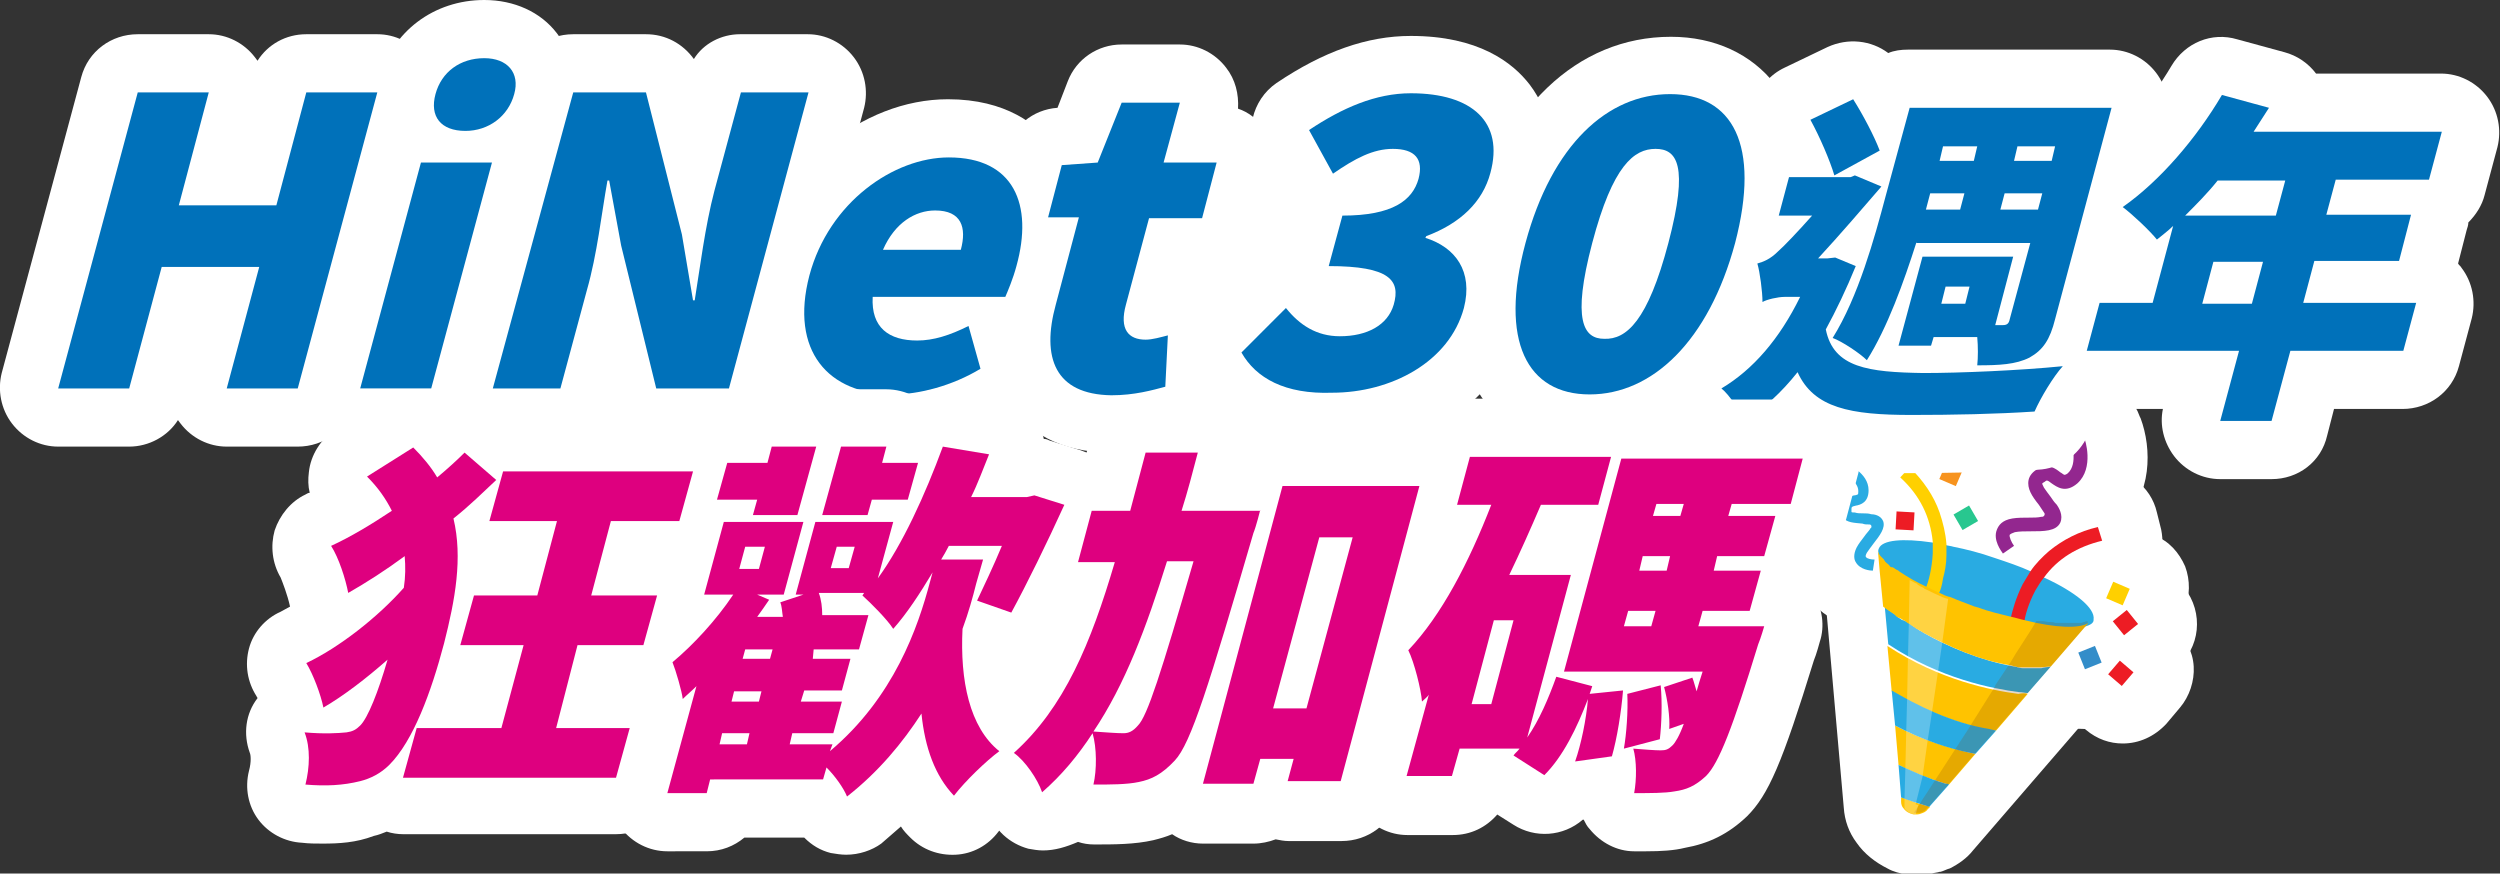 <?xml version="1.0" encoding="utf-8"?>
<!-- Generator: Adobe Illustrator 27.9.0, SVG Export Plug-In . SVG Version: 6.00 Build 0)  -->
<svg version="1.1" id="圖層_1" xmlns="http://www.w3.org/2000/svg" xmlns:xlink="http://www.w3.org/1999/xlink" x="0px" y="0px"
	 viewBox="0 0 292.2 102.1" style="enable-background:new 0 0 292.2 102.1;" xml:space="preserve">
<rect x="0" y="0" width="292.2" height="102.1" fill="#333333" stroke="none"/>
<style type="text/css">
	.st0{fill:#FFFFFF;}
	.st1{fill:#29ABE2;}
	.st2{fill:#FFD000;}
	.st3{fill:#ED1C24;}
	.st4{fill:#FFC300;}
	.st5{fill:#1A1A1A;}
	.st6{fill:#93278F;}
	.st7{fill:#F7931E;}
	.st8{fill:#28C78F;}
	.st9{fill:#338DC9;}
	.st10{opacity:0.21;}
	.st11{fill:#804603;}
	.st12{opacity:0.26;}
	.st13{fill:#0071BA;}
	.st14{fill:#DE007F;}
	.st15{fill:url(#SVGID_1_);}
	.st16{fill:#594000;}
	.st17{fill:url(#SVGID_00000142858038726500222350000005443768491714611593_);}
	.st18{fill:url(#SVGID_00000069396224649769750970000010563853759390601405_);}
	.st19{fill:url(#SVGID_00000161633800147522704060000005343564535674127767_);}
</style>
<g>
	<g>
		<path class="st0" d="M150.5,46.3l-11.8,4.3c-7.1,2.6-15-1.1-17.6-8.2l-0.5-1.2c-2.6-7.1,1.1-15,8.2-17.6l11.8-4.3
			c7.1-2.6,15,1.1,17.6,8.2l0.5,1.2C161.3,35.8,157.6,43.7,150.5,46.3z"/>
	</g>
	<g>
		<g>
			<g>
				<path class="st0" d="M224,98.8c-0.2,0-0.3,0-0.5,0l-0.4,0c-0.5,0-0.9-0.2-1.3-0.4c-0.9-0.4-1.7-1-2.2-1.8
					c-0.5-0.7-0.8-1.6-0.9-2.5l-2.5-28.6c-0.2-0.8-0.2-1.7,0.1-2.5c0.4-1.3,1.6-2.8,4.4-3.3c-0.3-0.4-0.7-0.9-1.1-1.3l-0.2-0.1
					c-0.6-0.6-1-1.4-1-2.3c0-0.9,0.3-1.7,0.9-2.4l1.4-1.5c0.6-0.6,1.5-1,2.3-1c0,0,0.1,0,0.1,0c0.9,0,1.7,0.3,2.3,0.9l0.2,0.1
					c2,1.9,3.5,4.2,4.4,6.6c0.2,0.7,0.4,1.3,0.6,2c1.2,0.3,2.4,0.7,3.6,1.1c0.7,0.2,1.4,0.5,2.1,0.8c0.3-0.3,0.6-0.6,0.9-0.9
					c2-1.7,4.4-2.9,7.2-3.5l0.2-0.1c0.3-0.1,0.5-0.1,0.8-0.1c0.6,0,1.2,0.2,1.7,0.5c0.8,0.5,1.3,1.2,1.5,2.1l0.5,2
					c0.4,1.8-0.7,3.6-2.5,4l-0.2,0.1c-0.5,0.1-1,0.3-1.4,0.5c1.8,1.4,2.7,2.8,3,4.2c0,0.1,0.1,0.2,0.1,0.3c0.2,1,0,2-0.6,2.7
					c-0.2,0.4-0.6,0.8-0.9,1.1l-0.6,0.7c-0.1,0.1-0.2,0.2-0.3,0.3L228,96.9c-0.5,0.5-1,1-1.7,1.3c-0.2,0.1-0.4,0.2-0.6,0.3
					c-0.2,0.1-0.4,0.1-0.6,0.2c-0.1,0-0.3,0-0.4,0.1c0,0-0.2,0-0.2,0C224.3,98.8,224.1,98.8,224,98.8z"/>
			</g>
			<g>
				<path class="st0" d="M223.2,54.3l0.2,0.1c1.7,1.6,2.9,3.4,3.6,5.4c0.4,1.1,0.7,2.4,0.8,3.6c0.2,0.1,0.5,0.1,0.7,0.2
					c1.5,0.4,3.2,0.8,4.8,1.3c1.4,0.5,2.8,1,4.1,1.6c0.6-0.8,1.3-1.6,2.1-2.3c1.6-1.3,3.6-2.3,5.8-2.8l0.2-0.1l0.5,2l-0.2,0.1
					c-2.7,0.7-4.9,2-6.5,4c3.7,1.8,5.7,3.6,5.6,4.8l0.1,0l-0.2,0.2c-0.1,0.2-0.2,0.4-0.5,0.5l-0.8,0.9l0-0.1l-18.1,21
					c-0.2,0.2-0.4,0.4-0.6,0.5c-0.1,0-0.2,0.1-0.2,0.1c-0.1,0-0.1,0-0.2,0.1c0,0-0.1,0-0.1,0l-0.1-0.2l0,0.2l-0.1,0
					c-0.1,0-0.1,0-0.2,0c-0.1,0-0.1,0-0.2,0l-0.4,0l0,0c-0.4-0.1-0.8-0.4-1.1-0.8c-0.2-0.3-0.3-0.6-0.3-0.9l-2.6-28.9
					c-0.1-0.3-0.1-0.6,0-0.8c0.3-0.9,1.6-1.1,3.1-1.1c1,0,2.1,0.1,3,0.2c-0.3-2.7-1.5-5.1-3.7-7.1l-0.2-0.1L223.2,54.3 M224.2,95.2
					L224.2,95.2C224.2,95.2,224.2,95.2,224.2,95.2 M223.2,47.6c-0.1,0-0.1,0-0.2,0c-1.8,0-3.4,0.8-4.7,2.1l-1.4,1.5
					c-1.2,1.3-1.9,3-1.8,4.8c0,0.8,0.2,1.6,0.5,2.4c-1.5,1.2-2.1,2.7-2.4,3.5c-0.4,1.3-0.5,2.7-0.2,4.1l2.5,28.4
					c0.1,1.5,0.6,2.9,1.5,4.1c0.9,1.3,2.2,2.3,3.6,3c0.7,0.4,1.5,0.6,2.3,0.7l0.4,0c0.3,0,0.5,0,0.8,0c0.2,0,0.4,0,0.6,0
					c0.1,0,0.2,0,0.3,0l0.1,0c0,0,0,0,0,0c0.2,0,0.4-0.1,0.7-0.1c0.3-0.1,0.6-0.1,0.9-0.2c0,0,0,0,0.1,0c0.4-0.1,0.7-0.3,1.1-0.4
					c1-0.5,2-1.2,2.7-2.1l17.7-20.5c0.1-0.1,0.3-0.3,0.4-0.4l0.4-0.5c0.5-0.5,0.9-1,1.3-1.6c1.1-1.5,1.5-3.4,1.1-5.3
					c0-0.1-0.1-0.3-0.1-0.4c-0.2-0.8-0.5-1.6-0.8-2.3c1.7-1.6,2.5-4,2-6.5l-0.5-2c-0.7-3.1-3.5-5.1-6.5-5.1c-0.5,0-1,0.1-1.6,0.2
					l-0.2,0.1c-3,0.7-5.7,2-8,3.8c-0.1,0-0.2-0.1-0.4-0.1c-0.7-0.2-1.3-0.4-2-0.6c-0.1-0.2-0.1-0.3-0.2-0.5
					c-1.1-2.9-2.8-5.6-5.3-7.9l-0.2-0.1C226.5,48.3,224.9,47.6,223.2,47.6L223.2,47.6z"/>
			</g>
		</g>
		<g>
			<g>
				<path class="st0" d="M234.1,68.4c-1,0-2-0.4-2.6-1.3l-0.1-0.2c-0.6-0.7-2.4-3.3-1.3-6.2c0.6-1.6,1.9-2.8,3.6-3.4
					c-0.1-0.6-0.1-1.2,0.1-1.9c0.3-1.5,1.3-2.8,2.8-3.7c0.7-0.4,1.4-0.6,2.1-0.7c0.2-1.2,1-2.2,2.2-2.7l1.9-0.7
					c0.4-0.1,0.7-0.2,1.1-0.2c1.4,0,2.7,0.8,3.1,2.2l0.1,0.2c0.9,2.7,1,6.7-1.8,9.2c-0.3,0.2-0.5,0.4-0.8,0.6c0.2,1.3-0.2,2.3-0.5,3
					c-1.2,2.3-3.5,2.8-5.3,2.9c-0.2,0.3-0.4,0.6-0.7,0.8l-1.6,1.3C235.5,68.1,234.8,68.4,234.1,68.4z"/>
			</g>
			<g>
				<path class="st0" d="M243.8,50.8l0.1,0.2c0.1,0.1,1.3,3.7-0.9,5.6c-0.6,0.5-1.1,0.7-1.6,0.7c-0.7,0-1.3-0.4-1.6-0.7
					c-0.3-0.2-0.4-0.3-0.4-0.3c0,0-0.1,0-0.1,0c-0.1,0.1-0.2,0.1-0.2,0.1c0,0,0.1,0.2,0.1,0.3c0.2,0.3,0.4,0.7,0.7,1.1
					c0.2,0.3,0.5,0.6,0.7,1c0.2,0.3,0.9,1.3,0.4,2.3c-0.6,1.1-2.1,1.1-3.6,1.2c-0.6,0-1.3,0-1.7,0.1c-0.3,0.1-0.4,0.1-0.4,0.2
					c0,0.1,0.1,0.6,0.5,1l0.1,0.2l-1.6,1.3l-0.1-0.2c-0.2-0.3-1.3-1.7-0.8-3c0.2-0.5,0.7-1.2,1.9-1.5c0.6-0.1,1.4-0.1,2.1-0.1
					c0.5,0,1,0,1.4-0.1l0.1,0c0.1,0,0.1,0,0.1-0.1c0,0,0-0.1,0-0.1c-0.2-0.3-0.4-0.6-0.6-0.9c-0.8-1.1-1.5-2-1.2-3
					c0.1-0.6,0.5-1.1,1.2-1.4c0.4-0.2,0.8-0.3,1.1-0.3c0.7,0,1.3,0.4,1.7,0.7c0.1,0.1,0.3,0.2,0.4,0.3c0,0,0.1,0,0.3-0.2
					c1.1-1,0.3-3.3,0.3-3.4l-0.1-0.2L243.8,50.8 M243.8,44.2c-0.8,0-1.5,0.1-2.2,0.4l-1.9,0.7c-1.6,0.6-2.8,1.7-3.6,3
					c-0.4,0.2-0.8,0.4-1.2,0.6c-2.3,1.3-3.9,3.4-4.4,5.9c0,0.2-0.1,0.4-0.1,0.5c-1.6,1-2.8,2.5-3.4,4.3c-1.1,3.1-0.4,6.6,1.8,9.5
					l0.1,0.2c1.1,1.4,2.7,2.3,4.5,2.5c0.3,0,0.5,0,0.8,0c1.5,0,3-0.5,4.1-1.4l1.6-1.3c0.1-0.1,0.2-0.2,0.3-0.3
					c2.3-0.4,5-1.4,6.7-4.5c0.3-0.6,0.7-1.6,0.9-2.9c3.8-3.6,3.7-9,2.4-12.5l-0.1-0.2c-0.6-1.7-1.8-3-3.4-3.8
					C245.7,44.4,244.7,44.2,243.8,44.2L243.8,44.2z"/>
			</g>
		</g>
		<g>
			<g>
				<path class="st0" d="M218.8,70.2c-0.8,0-3.6-0.3-5-2.7c-0.7-1.2-0.8-2.6-0.5-3.9c-0.3-0.2-0.6-0.5-0.8-0.8
					c-0.9-1.1-1.2-2.6-0.9-4.1c0.1-0.4,0.2-0.9,0.4-1.3c-0.5-0.8-0.7-1.9-0.3-2.9l0.6-1.6c0.5-1.3,1.8-2.2,3.1-2.2
					c0.4,0,0.8,0.1,1.2,0.2l0.2,0.1c2.3,0.9,5,3,5.1,6.4c0,0.1,0,0.3,0,0.4c0.8,0.6,1.2,1.3,1.4,1.9c0.8,2.1,0,3.8-0.8,5.1
					c0,0.2,0.1,0.4,0,0.7l0,1.7c-0.1,1.8-1.5,3.2-3.3,3.2C219.1,70.3,218.8,70.2,218.8,70.2z"/>
			</g>
			<g>
				<path class="st0" d="M215.4,54l0.2,0.1c0.1,0,2.8,1.1,2.9,3.3c0,1.6-1.1,1.9-1.6,2c-0.2,0-0.3,0.1-0.4,0.1c0,0,0,0.1,0,0.1
					c0,0.1,0,0.1,0,0.1c0,0,0,0,0,0c0,0,0.1,0,0.2,0c0.3,0.1,0.6,0.1,1,0.1c0.3,0,0.6,0,0.9,0.1c0.3,0,1.2,0.1,1.6,0.9
					c0.4,0.9-0.4,1.8-1.1,2.8c-0.3,0.4-0.6,0.8-0.8,1.1c-0.1,0.2-0.1,0.3-0.1,0.3c0,0,0.4,0.2,0.8,0.2l0.2,0l0,1.7l-0.2,0
					c-0.3,0-1.7-0.1-2.2-1.1c-0.2-0.4-0.4-1,0.1-1.9c0.2-0.4,0.6-0.9,0.9-1.3c0.2-0.3,0.5-0.6,0.7-0.9l0-0.1l0-0.3l0,0.2
					c-0.3,0-0.6,0-0.8-0.1c-1-0.1-1.9-0.1-2.4-0.8c-0.3-0.4-0.4-0.9-0.3-1.5c0.2-1.2,1.2-1.4,1.7-1.5c0.1,0,0.2-0.1,0.3-0.1
					c0,0,0-0.1,0-0.2c0-0.9-1.3-1.6-1.8-1.8l-0.2-0.1L215.4,54 M215.4,47.3c-2.7,0-5.2,1.7-6.2,4.3l-0.6,1.6
					c-0.5,1.4-0.5,2.9-0.2,4.2c-0.1,0.2-0.1,0.4-0.1,0.6c-0.4,2.4,0.1,4.8,1.5,6.7c-0.1,1.5,0.3,3.1,1.1,4.4
					c1.5,2.7,4.4,4.3,7.8,4.4l0.2,0c0.1,0,0.1,0,0.2,0c3.6,0,6.6-2.9,6.7-6.5l0-1.6c1-1.8,1.7-4.3,0.5-7.2c-0.2-0.5-0.6-1.3-1.2-2
					c-0.5-4.5-4.1-7.3-7.2-8.5l-0.2-0.1C217,47.5,216.2,47.3,215.4,47.3L215.4,47.3z"/>
			</g>
		</g>
		<g>
			<g>
				<path class="st0" d="M228.8,60.3c-0.4,0-0.9-0.1-1.3-0.3l-2.3-1c-0.8-0.3-1.5-1-1.8-1.8c-0.3-0.8-0.3-1.7,0-2.6l1-2.3
					c0.5-1.3,1.8-2,3.1-2c0.4,0,0.9,0.1,1.3,0.3l2.3,1c1.7,0.7,2.5,2.7,1.8,4.4l-1,2.3C231.3,59.6,230.1,60.3,228.8,60.3z"/>
			</g>
			<g>
				<path class="st0" d="M227.5,53.7l2.3,1l-1,2.3l-2.3-1L227.5,53.7 M227.5,47c-2.6,0-5,1.5-6.1,4l-1,2.3c-1.4,3.4,0.1,7.3,3.5,8.7
					l2.3,1c0.8,0.4,1.7,0.5,2.6,0.5c0.8,0,1.7-0.2,2.5-0.5c1.6-0.7,3-1.9,3.6-3.6l1-2.3c0.7-1.6,0.7-3.5,0.1-5.1
					c-0.7-1.6-1.9-3-3.6-3.6l-2.3-1C229.3,47.2,228.4,47,227.5,47L227.5,47z"/>
			</g>
		</g>
		<g>
			<g>
				<path class="st0" d="M223.5,65.5l-2.5-0.1c-1.8-0.1-3.2-1.7-3.1-3.5l0.1-2.5c0-0.9,0.4-1.7,1.1-2.3c0.6-0.5,1.4-0.9,2.2-0.9
					c0.1,0,0.1,0,0.2,0l2.5,0.1c0.9,0,1.7,0.4,2.3,1.1s0.9,1.5,0.8,2.4l-0.1,2.5c-0.1,1.8-1.6,3.1-3.3,3.1
					C223.7,65.5,223.6,65.5,223.5,65.5z"/>
			</g>
			<g>
				<path class="st0" d="M221.4,59.5l2.5,0.1l-0.1,2.5l-2.5-0.1L221.4,59.5 M221.4,52.9c-3.5,0-6.5,2.7-6.6,6.3l-0.1,2.5
					c-0.1,1.8,0.5,3.5,1.7,4.8c1.2,1.3,2.8,2.1,4.6,2.2l2.5,0.1c0.1,0,0.2,0,0.4,0c3.5,0,6.5-2.7,6.6-6.3l0.1-2.5
					c0.1-1.8-0.5-3.5-1.7-4.8c-1.2-1.3-2.8-2.1-4.6-2.2l-2.5-0.1C221.6,52.9,221.5,52.9,221.4,52.9L221.4,52.9z"/>
			</g>
		</g>
		<g>
			<g>
				<path class="st0" d="M229.4,65.6c-0.3,0-0.6,0-0.9-0.1c-0.9-0.2-1.6-0.8-2-1.5l-1.3-2.2c-0.9-1.6-0.4-3.6,1.2-4.6l2.2-1.3
					c0.5-0.3,1.1-0.5,1.7-0.5c1.1,0,2.3,0.6,2.9,1.7l1.3,2.2c0.4,0.8,0.6,1.7,0.3,2.5s-0.8,1.6-1.5,2l-2.2,1.3
					C230.5,65.4,230,65.6,229.4,65.6z"/>
			</g>
			<g>
				<path class="st0" d="M230.3,58.8l1.3,2.2l-2.2,1.3l-1.3-2.2L230.3,58.8 M230.3,52.2c-1.1,0-2.3,0.3-3.3,0.9l-2.2,1.3
					c-1.5,0.9-2.6,2.3-3.1,4.1c-0.5,1.7-0.2,3.5,0.7,5.1l1.3,2.2c1.2,2.1,3.5,3.3,5.8,3.3c1.1,0,2.3-0.3,3.3-0.9l2.2-1.3
					c1.5-0.9,2.6-2.3,3.1-4.1c0.5-1.7,0.2-3.5-0.7-5.1l-1.3-2.2C234.8,53.3,232.6,52.2,230.3,52.2L230.3,52.2z"/>
			</g>
		</g>
		<g>
			<g>
				<path class="st0" d="M238.1,57.2c-0.4,0-0.9-0.1-1.3-0.3l-2.3-1c-1.7-0.7-2.5-2.7-1.8-4.4l1-2.3c0.5-1.3,1.8-2,3.1-2
					c0.4,0,0.9,0.1,1.3,0.3l2.3,1c1.7,0.7,2.5,2.7,1.8,4.4l-1,2.3c-0.3,0.8-1,1.5-1.8,1.8C238.9,57.2,238.5,57.2,238.1,57.2z"/>
			</g>
			<g>
				<path class="st0" d="M236.8,50.6l2.3,1l-1,2.3l-2.3-1L236.8,50.6 M236.8,44c-0.8,0-1.7,0.2-2.5,0.5c-1.6,0.7-3,1.9-3.6,3.6
					l-1,2.3c-1.4,3.4,0.1,7.3,3.5,8.7l2.3,1c0.9,0.4,1.7,0.5,2.6,0.5c2.6,0,5-1.5,6.1-4l1-2.3c0.7-1.6,0.7-3.5,0.1-5.1
					c-0.7-1.6-1.9-3-3.6-3.6l-2.3-1C238.6,44.2,237.7,44,236.8,44L236.8,44z"/>
			</g>
		</g>
		<g>
			<g>
				<path class="st0" d="M248.2,74.2c-0.4,0-0.9-0.1-1.3-0.3l-2.3-1c-0.8-0.3-1.5-1-1.8-1.8c-0.3-0.8-0.3-1.7,0-2.5l1-2.3
					c0.5-1.3,1.8-2,3.1-2c0.4,0,0.9,0.1,1.3,0.3l2.3,1c0.8,0.3,1.5,1,1.8,1.8c0.3,0.8,0.3,1.7,0,2.6l-1,2.3c-0.3,0.8-1,1.5-1.8,1.8
					C249.1,74.2,248.7,74.2,248.2,74.2z"/>
			</g>
			<g>
				<path class="st0" d="M246.9,67.6l2.3,1l-1,2.3l-2.3-1L246.9,67.6 M246.9,61c-0.8,0-1.7,0.2-2.5,0.5c-1.6,0.7-3,1.9-3.6,3.6
					l-1,2.3c-1.4,3.4,0.1,7.3,3.5,8.7l2.3,1c0.9,0.4,1.7,0.5,2.6,0.5c2.6,0,5-1.5,6.1-4l1-2.3c0.7-1.6,0.7-3.5,0.1-5.1
					c-0.7-1.6-1.9-3-3.6-3.6l-2.3-1C248.7,61.2,247.8,61,246.9,61L246.9,61z"/>
			</g>
		</g>
		<g>
			<g>
				<path class="st0" d="M248.1,77.9c-0.1,0-0.2,0-0.4,0c-0.9-0.1-1.7-0.5-2.2-1.2l-1.6-1.9c-1.2-1.4-0.9-3.5,0.5-4.7l1.9-1.6
					c0.6-0.5,1.4-0.7,2.1-0.7c1,0,1.9,0.4,2.6,1.2l1.6,1.9c1.2,1.4,0.9,3.5-0.5,4.7l-1.9,1.6C249.6,77.6,248.9,77.9,248.1,77.9z"/>
			</g>
			<g>
				<path class="st0" d="M248.5,71.1l1.6,1.9l-1.9,1.6l-1.6-1.9L248.5,71.1 M248.5,64.4c-1.5,0-3,0.5-4.2,1.5l-1.9,1.6
					c-1.4,1.1-2.3,2.7-2.4,4.5c-0.2,1.8,0.3,3.5,1.4,4.9l1.6,1.9c1.1,1.4,2.7,2.3,4.5,2.4c0.2,0,0.5,0,0.7,0c1.5,0,3-0.5,4.2-1.5
					l1.9-1.6c2.9-2.3,3.3-6.5,1-9.4l-1.6-1.9c-1.1-1.4-2.7-2.3-4.5-2.4C249,64.4,248.7,64.4,248.5,64.4L248.5,64.4z"/>
			</g>
		</g>
		<g>
			<g>
				<path class="st0" d="M243.6,81.9c-0.4,0-0.9-0.1-1.3-0.3c-0.8-0.3-1.5-1-1.8-1.8l-0.9-2.3c-0.7-1.7,0.1-3.6,1.9-4.3l2.3-0.9
					c0.4-0.2,0.8-0.2,1.2-0.2c1.3,0,2.6,0.8,3.1,2.1l0.9,2.3c0.3,0.8,0.3,1.7,0,2.6c-0.3,0.8-1,1.5-1.8,1.8l-2.3,0.9
					C244.4,81.8,244,81.9,243.6,81.9z"/>
			</g>
			<g>
				<path class="st0" d="M245,75.4l0.9,2.3l-2.3,0.9l-0.9-2.3L245,75.4 M245,68.7c-0.8,0-1.7,0.2-2.5,0.5l-2.3,0.9
					c-1.6,0.7-3,1.9-3.6,3.6c-0.7,1.6-0.7,3.5-0.1,5.1l0.9,2.3c0.7,1.6,1.9,3,3.6,3.6c0.8,0.4,1.7,0.5,2.6,0.5
					c0.8,0,1.7-0.2,2.5-0.5l2.3-0.9c3.4-1.4,5.1-5.2,3.7-8.7l-0.9-2.3C250.1,70.3,247.6,68.7,245,68.7L245,68.7z"/>
			</g>
		</g>
		<g>
			<g>
				<path class="st0" d="M248.2,83.7c-0.8,0-1.5-0.3-2.2-0.8l-1.9-1.6c-1.4-1.2-1.6-3.3-0.4-4.7l1.6-1.9c0.6-0.7,1.4-1.1,2.3-1.2
					c0.1,0,0.2,0,0.3,0c0.8,0,1.6,0.3,2.2,0.8l1.9,1.6c1.4,1.2,1.6,3.3,0.4,4.7l-1.6,1.9C250.1,83.3,249.1,83.7,248.2,83.7z"/>
			</g>
			<g>
				<path class="st0" d="M247.9,76.8l1.9,1.6l-1.6,1.9l-1.9-1.6L247.9,76.8 M247.9,70.2c-1.9,0-3.7,0.8-5.1,2.3l-1.6,1.9
					c-1.1,1.3-1.7,3.1-1.6,4.8c0.1,1.8,1,3.4,2.3,4.5l1.9,1.6c1.3,1.1,2.8,1.6,4.3,1.6c1.9,0,3.7-0.8,5.1-2.3l1.6-1.9
					c1.1-1.3,1.7-3.1,1.6-4.8c-0.1-1.8-1-3.4-2.3-4.5l-1.9-1.6C251,70.7,249.5,70.2,247.9,70.2L247.9,70.2z"/>
			</g>
		</g>
	</g>
	<g>
		<g>
			<g>
				<path class="st1" d="M238.9,67.5c-0.5-0.2-1-0.5-1.5-0.7c-1.3-0.6-2.8-1.1-4.3-1.6c-1.7-0.6-3.3-1-4.8-1.3
					c-0.3-0.1-0.6-0.1-0.9-0.2c-0.6-0.1-1.1-0.2-1.6-0.3c-3.4-0.5-5.8-0.3-6.2,0.7c-0.1,0.2-0.1,0.4,0,0.7c0.1,0.1,0.1,0.3,0.3,0.5
					c0,0,0,0,0.1,0.1c0,0,0.1,0.1,0.1,0.1c0,0,0,0,0.1,0.1c0,0,0.1,0.1,0.1,0.1c0,0.1,0.1,0.1,0.1,0.2c0,0,0.1,0.1,0.1,0.1
					c0,0,0,0,0,0c0,0,0.1,0.1,0.1,0.1c0.1,0.1,0.3,0.2,0.4,0.4c0,0,0.1,0.1,0.2,0.1c0,0,0,0,0.1,0c0.1,0,0.1,0.1,0.2,0.1
					c0,0,0.1,0.1,0.1,0.1c0.1,0,0.1,0.1,0.2,0.1c0.1,0,0.1,0.1,0.2,0.1c0,0,0.1,0.1,0.1,0.1c0.9,0.6,1.9,1.2,3.2,1.8
					c0.5,0.2,1,0.5,1.5,0.7c0.4,0.2,0.8,0.4,1.3,0.5c0.9,0.4,1.8,0.7,2.8,1.1c0,0,0,0,0,0c0.1,0,0.3,0.1,0.4,0.1
					c1.3,0.5,2.7,0.8,3.9,1.1c0.5,0.1,1.1,0.3,1.6,0.4c3.6,0.8,6.4,0.8,7.5,0.2c0.2-0.1,0.4-0.3,0.4-0.5c0,0,0,0,0,0l0,0
					c0,0,0,0,0-0.1C244.9,71.1,242.6,69.2,238.9,67.5z"/>
			</g>
			<g>
				<g>
					<g>
						<path class="st2" d="M226.6,69.4c-0.5-0.2-1-0.5-1.5-0.7c0.3-0.7,0.7-2.2,0.8-4c0-0.5,0-1,0-1.4c-0.3-2.9-1.5-5.4-3.8-7.5
							l1.1-1.2c1.6,1.6,2.8,3.3,3.5,5.3c0.4,1.2,0.7,2.4,0.8,3.7c0,0.4,0,0.8,0,1.2v0c0,0,0,0.1,0,0.1c0,1-0.2,2-0.4,2.7
							C227,68.4,226.8,69,226.6,69.4z"/>
					</g>
				</g>
				<g>
					<g>
						<path class="st3" d="M245.7,63.2c-2.9,0.7-5.2,2.1-6.8,4.3c-0.4,0.5-0.7,1-1,1.5c-0.8,1.5-1.2,2.9-1.3,3.7
							c-0.5-0.1-1-0.2-1.6-0.4c0.2-0.9,0.6-2.4,1.4-4c0.3-0.5,0.6-1,0.9-1.5c0.6-0.9,1.4-1.7,2.2-2.4c1.6-1.3,3.5-2.3,5.7-2.8
							L245.7,63.2z"/>
					</g>
				</g>
				<g>
					<g>
						<path class="st4" d="M237,81.1l-3.7,4.3c-0.3,0-0.5-0.1-0.8-0.1c-4.4-0.8-8.5-2.8-11.4-4.5l-0.5-5.3c6.1,4,12.2,5.2,15.3,5.6
							C236.4,81,236.7,81,237,81.1z"/>
					</g>
					<g>
						<path class="st4" d="M230.9,88.1l-3.1,3.6c-0.1,0-0.3-0.1-0.4-0.1c-2-0.6-3.8-1.3-5.5-2.2l-0.4-4.6c3.2,1.7,6.3,2.6,8.8,3.2
							C230.5,88,230.7,88.1,230.9,88.1z"/>
					</g>
					<g>
						<path class="st4" d="M225.6,94.3l-0.3,0.3c-0.2,0.3-0.5,0.4-0.8,0.5c-0.2,0.1-0.5,0.1-0.8,0.1c-0.5-0.1-0.9-0.3-1.2-0.7
							c-0.2-0.2-0.3-0.5-0.3-0.8l0-0.5c0.1,0,0.2,0.1,0.4,0.1c0.5,0.2,1.1,0.4,1.6,0.6c0.4,0.1,0.7,0.2,1,0.3
							C225.4,94.2,225.5,94.3,225.6,94.3z"/>
					</g>
					<g>
						<path class="st1" d="M239.7,77.9l-2.7,3.1c-0.3,0-0.6-0.1-1-0.1c-3.1-0.4-9.3-1.6-15.3-5.6l-0.4-4.3c0.3,0.2,0.8,0.5,1.3,0.9
							c0,0,0.1,0.1,0.1,0.1c0,0,0.1,0.1,0.1,0.1c0,0,0.1,0.1,0.1,0.1c0.1,0,0.1,0.1,0.2,0.1c0.1,0.1,0.2,0.2,0.4,0.2
							c0.1,0,0.1,0.1,0.2,0.1c0.1,0,0.1,0.1,0.2,0.1c0.2,0.1,0.4,0.2,0.6,0.4c0,0,0.1,0,0.1,0.1c0.1,0,0.1,0.1,0.2,0.1
							c0,0,0.1,0,0.1,0.1c0.1,0,0.1,0.1,0.2,0.1c0,0,0.1,0,0.1,0.1c0.1,0,0.1,0.1,0.2,0.1c0.1,0,0.1,0.1,0.2,0.1
							c0.1,0.1,0.2,0.1,0.3,0.2c2.8,1.6,6.6,3.2,10.5,3.9c0.1,0,0.3,0,0.4,0.1c0.2,0,0.4,0.1,0.6,0.1c0.1,0,0.3,0,0.4,0
							c0.1,0,0.3,0,0.4,0c0.1,0,0.3,0,0.4,0c0.2,0,0.4,0,0.6,0c0.1,0,0.3,0,0.4,0C238.8,78,239.3,78,239.7,77.9z"/>
					</g>
					<g>
						<path class="st1" d="M233.3,85.4l-2.4,2.7c-0.2,0-0.4-0.1-0.6-0.1c-2.5-0.5-5.6-1.5-8.8-3.2l-0.4-4.1c2.9,1.7,7,3.8,11.4,4.5
							C232.8,85.3,233,85.3,233.3,85.4z"/>
					</g>
					<g>
						<path class="st1" d="M227.8,91.7l-2.3,2.6c-0.1,0-0.2-0.1-0.3-0.1c-1-0.3-2-0.6-3-1l-0.3-3.8c1.7,0.8,3.5,1.6,5.5,2.2
							C227.6,91.6,227.7,91.6,227.8,91.7z"/>
					</g>
					<g>
						<path class="st4" d="M244.1,72.8l-4.4,5.1c-0.4,0-0.9,0.1-1.3,0.1l0,0c-0.1,0-0.3,0-0.4,0c-0.2,0-0.4,0-0.6,0
							c-0.1,0-0.3,0-0.4,0c-0.1,0-0.3,0-0.4,0c-0.1,0-0.3,0-0.4,0c-0.2,0-0.4,0-0.6-0.1c-0.1,0-0.3,0-0.4-0.1
							c-3.9-0.6-7.6-2.3-10.5-3.9c-0.1-0.1-0.2-0.1-0.3-0.2c-0.1,0-0.1-0.1-0.2-0.1c-0.1,0-0.1-0.1-0.2-0.1c0,0-0.1,0-0.1-0.1
							c-0.1,0-0.1-0.1-0.2-0.1c0,0-0.1,0-0.1-0.1c-0.1,0-0.1-0.1-0.2-0.1c0,0-0.1,0-0.1-0.1c-0.2-0.1-0.4-0.2-0.6-0.4
							c-0.1,0-0.1-0.1-0.2-0.1c-0.1,0-0.1-0.1-0.2-0.1c-0.1-0.1-0.3-0.2-0.4-0.2c-0.1,0-0.1-0.1-0.2-0.1c0,0-0.1-0.1-0.1-0.1
							c0,0-0.1-0.1-0.1-0.1c0,0-0.1-0.1-0.1-0.1c-0.5-0.3-0.9-0.6-1.3-0.9l-0.4-4.1l-0.2-2.3c0.1,0.1,0.1,0.3,0.3,0.5
							c0,0,0,0,0.1,0.1c0,0,0.1,0.1,0.1,0.1c0,0,0,0,0.1,0.1c0,0,0.1,0.1,0.1,0.1c0,0.1,0.1,0.1,0.1,0.2c0,0,0.1,0.1,0.1,0.1
							c0,0,0,0,0,0c0,0,0.1,0.1,0.1,0.1c0.1,0.1,0.3,0.2,0.4,0.4c0,0,0.1,0.1,0.2,0.1c0,0,0,0,0.1,0c0.1,0,0.1,0.1,0.2,0.1
							c0,0,0.1,0.1,0.1,0.1c0.1,0,0.1,0.1,0.2,0.1c0.1,0,0.1,0.1,0.2,0.1c0,0,0.1,0.1,0.1,0.1c0.9,0.6,1.9,1.2,3.2,1.8
							c0.5,0.2,1,0.5,1.5,0.7c0.4,0.2,0.8,0.4,1.3,0.5c0.9,0.4,1.8,0.7,2.8,1.1c0,0,0,0,0,0c0.1,0,0.3,0.1,0.4,0.1
							c1.3,0.5,2.7,0.8,3.9,1.1c0.5,0.1,1.1,0.3,1.6,0.4C240.2,73.4,243.1,73.5,244.1,72.8z"/>
					</g>
				</g>
			</g>
			<g>
				<g>
					<polygon class="st5" points="244.6,72.3 244.6,72.3 244.6,72.3 					"/>
				</g>
				<g>
					<g>
						<path class="st6" d="M234.1,64.7c-0.2-0.3-1.2-1.6-0.7-2.8c0.2-0.5,0.6-1.1,1.8-1.3c0.6-0.1,1.3-0.1,2-0.1c0.5,0,1,0,1.4-0.1
							c0,0,0.1,0,0.1,0c0.2,0,0.4-0.3,0.2-0.5l0,0c-0.2-0.3-0.4-0.6-0.6-0.9c-0.8-1-1.4-1.9-1.2-2.9c0.1-0.5,0.5-1,1.1-1.3
							c1.2-0.7,2.1,0,2.6,0.4c0.2,0.1,0.4,0.3,0.5,0.3c0.1,0,0.3-0.1,0.4-0.2c1.2-1.1,0.4-3.6,0.4-3.6l1.5-0.5
							c0.1,0.1,1.2,3.5-0.8,5.3c-1.4,1.2-2.4,0.4-3,0c-0.5-0.4-0.6-0.4-0.8-0.2c-0.2,0.1-0.3,0.2-0.3,0.2c0,0.1,0,0.1,0.2,0.5
							c0.2,0.3,0.5,0.7,0.8,1.1c0.2,0.3,0.4,0.6,0.7,0.9c0.2,0.3,0.8,1.2,0.4,2.1c-0.5,1-1.9,1-3.5,1c-0.6,0-1.3,0-1.8,0.1
							c-0.3,0.1-0.5,0.2-0.6,0.3c-0.1,0.2,0.2,0.9,0.5,1.3l0,0L234.1,64.7z"/>
					</g>
				</g>
				<g>
					<g>
						<path class="st1" d="M218.9,66.7c-0.3,0-1.5-0.1-2-1c-0.2-0.3-0.3-0.9,0.1-1.7c0.2-0.4,0.6-0.9,0.9-1.3
							c0.2-0.3,0.5-0.6,0.7-0.9c0,0,0-0.1,0.1-0.1c0.1-0.2,0-0.4-0.2-0.4l0,0c-0.3,0-0.6,0-0.8-0.1c-1-0.1-1.8-0.1-2.3-0.7
							c-0.3-0.3-0.3-0.8-0.2-1.3c0.2-1,1-1.2,1.5-1.3c0.2,0,0.4-0.1,0.4-0.1c0.1,0,0.1-0.2,0.1-0.4c0-1.3-1.9-2-1.9-2l0.4-1.2
							c0.1,0,2.7,1,2.7,3.1c0,1.4-0.9,1.7-1.5,1.8c-0.5,0.1-0.5,0.2-0.5,0.4c0,0.2,0,0.2,0,0.3c0,0.1,0.1,0.1,0.4,0.1
							c0.3,0.1,0.6,0.1,1,0.1c0.3,0,0.6,0,0.9,0.1c0.3,0,1.1,0.1,1.4,0.8c0.3,0.8-0.4,1.7-1.1,2.6c-0.3,0.4-0.6,0.8-0.8,1.1
							c-0.1,0.2-0.2,0.4-0.1,0.5c0.1,0.2,0.6,0.3,1,0.3l0,0L218.9,66.7z"/>
					</g>
				</g>
				<g>
					
						<rect x="227.1" y="54.3" transform="matrix(0.919 0.394 -0.394 0.919 40.184 -85.318)" class="st7" width="2.1" height="2.1"/>
				</g>
				<g>
					
						<rect x="221.5" y="59.8" transform="matrix(0.999 5.478348e-02 -5.478348e-02 0.999 3.667 -12.1)" class="st3" width="2.1" height="2.1"/>
				</g>
				<g>
					
						<rect x="228.8" y="59.5" transform="matrix(0.503 0.864 -0.864 0.503 166.463 -168.53)" class="st8" width="2.1" height="2.1"/>
				</g>
				<g>
					
						<rect x="236.4" y="51.2" transform="matrix(0.919 0.394 -0.394 0.919 39.726 -89.218)" class="st3" width="2.1" height="2.1"/>
				</g>
				<g>
					
						<rect x="246.6" y="68.2" transform="matrix(0.919 0.394 -0.394 0.919 47.24 -91.843)" class="st2" width="2.1" height="2.1"/>
				</g>
				<g>
					
						<rect x="247.3" y="71.8" transform="matrix(0.628 0.778 -0.778 0.628 149.133 -166.195)" class="st3" width="2.1" height="2.1"/>
				</g>
				<g>
					
						<rect x="243.3" y="75.9" transform="matrix(0.928 -0.372 0.372 0.928 -11.108 96.347)" class="st9" width="2.1" height="2.1"/>
				</g>
				<g>
					
						<rect x="247" y="77.6" transform="matrix(0.759 0.651 -0.651 0.759 110.811 -142.48)" class="st3" width="2.1" height="2.1"/>
				</g>
			</g>
		</g>
		<g class="st10">
			<path class="st11" d="M244.1,72.8l-4.4,5.1l-2.7,3.1l-3.7,4.3l-2.4,2.7l-3.1,3.6l-2.3,2.6l-0.3,0.3c-0.2,0.3-0.5,0.4-0.8,0.5
				c-0.1,0-0.1,0-0.2,0c-0.2,0-0.3,0-0.5,0l0.8-1.2l0,0l0.1-0.2l1.7-2.6l1.3-2l1.1-1.7l1.3-2l0.5-0.8l2.7-4.3l0-0.1l1.8-2.7l0,0
				l0.6-1l1.8-2.8l0.6-1c0.1,0,0.2,0,0.2,0c0,0,0.1,0,0.1,0c0.1,0,0.2,0,0.3,0c0,0,0.1,0,0.1,0c0.3,0,0.6,0.1,0.8,0.1
				c0,0,0.1,0,0.1,0c0.2,0,0.4,0,0.6,0.1c0,0,0,0,0.1,0c0.2,0,0.4,0,0.5,0c0,0,0,0,0.1,0c0.3,0,0.6,0,0.8,0c0,0,0.1,0,0.1,0
				c0.2,0,0.5,0,0.7,0c0,0,0.1,0,0.1,0c0,0,0,0,0.1,0c0,0,0,0,0.1,0c0,0,0.1,0,0.1,0c0,0,0,0,0.1,0c0,0,0,0,0.1,0c0,0,0,0,0.1,0
				c0.1,0,0.2,0,0.3-0.1c0,0,0,0,0.1,0c0.1,0,0.2-0.1,0.3-0.1c0,0,0.1,0,0.1,0C244,72.9,244.1,72.9,244.1,72.8z"/>
		</g>
		<g class="st12">
			<path class="st0" d="M224.2,94.1l-0.3,1.1c0,0-0.1,0-0.1,0c-0.5-0.1-0.9-0.3-1.2-0.7l0-1.2l0,0l0.1-3.5v0l0.1-4.3l0,0l0.1-3.7
				l0,0l0.1-4.9v0l0.1-3.9l0,0l0.1-5.2c0.3,0.1,0.5,0.3,0.8,0.4c0,0,0.1,0,0.1,0.1c0.1,0.1,0.2,0.1,0.3,0.2c0,0,0,0,0,0
				c0.1,0.1,0.3,0.1,0.4,0.2c0,0,0,0,0,0c0,0,0.1,0,0.1,0.1c0.5,0.2,1,0.5,1.5,0.7c0.4,0.2,0.8,0.4,1.3,0.5c0,0,0,0,0,0c0,0,0,0,0,0
				l-0.7,5.2l-0.5,3.4v0l-0.7,4.7l-0.5,3.3l-0.6,4.2l0,0l-0.8,3.2L224.2,94.1z"/>
		</g>
	</g>
	<g>
		<g>
			<g>
				<path class="st0" d="M16.1,10.8h8.3L20.9,24h11.4l3.5-13.2h8.3l-9.3,34.6h-8.3l3.8-14.2H18.9l-3.8,14.2H6.8L16.1,10.8z"/>
			</g>
			<g>
				<path class="st0" d="M49.2,19h8.3l-7.1,26.4h-8.3L49.2,19z M50.9,11c0.7-2.6,2.9-4.2,5.7-4.2c2.7,0,4.2,1.7,3.5,4.2
					c-0.7,2.6-3,4.3-5.7,4.3C51.5,15.3,50.2,13.6,50.9,11z"/>
			</g>
			<g>
				<path class="st0" d="M67,10.8h8.5l4.2,16.6l1.3,7.7h0.2c0.6-3.7,1.2-8.6,2.3-12.8l3.1-11.5h7.9l-9.3,34.6h-8.5l-4.1-16.7
					l-1.4-7.6H71c-0.7,3.9-1.2,8.6-2.4,12.8l-3.1,11.5h-7.9L67,10.8z"/>
			</g>
			<g>
				<path class="st0" d="M94.6,32.2c2.3-8.6,9.9-13.8,16.3-13.8c7.6,0,9.9,5.5,7.9,12.7c-0.4,1.5-1,2.9-1.3,3.6H102
					c-0.2,3.6,1.9,5.1,5.2,5.1c1.9,0,3.8-0.6,6-1.7l1.4,5c-3.3,2-7.2,3-10.2,3C96.8,46.1,92.3,41,94.6,32.2z M112.3,29.2
					c0.7-2.6,0.1-4.6-3-4.6c-2.3,0-4.7,1.4-6.1,4.6H112.3z"/>
			</g>
			<g>
				<path class="st0" d="M123.4,35.6l2.7-10.2h-3.6l1.6-6.1l4.2-0.3l2.8-7h6.8l-1.9,7h6.2l-1.7,6.5h-6.2l-2.7,10.1
					c-0.8,2.9,0.3,4.1,2.3,4.1c0.8,0,1.8-0.3,2.6-0.5l-0.3,6c-1.5,0.4-3.6,1-6.3,1C123.3,46.1,121.7,41.8,123.4,35.6z"/>
			</g>
		</g>
		<g>
			<g>
				<path class="st0" d="M34.8,52.2h-8.3c-2.1,0-4.1-1-5.4-2.7c-0.1-0.1-0.2-0.3-0.3-0.4c-1.2,1.9-3.4,3.1-5.7,3.1H6.8
					c-2.1,0-4.1-1-5.4-2.7c-1.3-1.7-1.7-3.9-1.2-5.9L9.5,9c0.8-3,3.5-5,6.6-5h8.3c2.1,0,4.1,1,5.4,2.7c0.1,0.1,0.2,0.3,0.3,0.4
					C31.3,5.2,33.4,4,35.8,4h8.3c2.1,0,4.1,1,5.4,2.7c1.3,1.7,1.7,3.9,1.2,5.9l-9.3,34.6C40.6,50.2,37.9,52.2,34.8,52.2z"/>
			</g>
			<g>
				<path class="st0" d="M50.4,52.2h-8.3c-2.1,0-4.1-1-5.4-2.7c-1.3-1.7-1.7-3.9-1.2-5.9l7.1-26.4c0.3-1,0.8-2,1.5-2.7
					c-0.4-1.6-0.3-3.4,0.2-5.2c0,0,0,0,0,0C45.8,3.7,50.7,0,56.6,0c3.5,0,6.6,1.4,8.5,3.9c1.9,2.5,2.4,5.6,1.6,8.9
					c-0.5,1.8-1.4,3.5-2.5,4.8c0.2,1,0.2,2.1-0.1,3.1L57,47.2C56.2,50.2,53.5,52.2,50.4,52.2z M55.1,12.2h2.4c0,0,0,0,0,0
					c0-0.6-0.2-1.4-0.8-2.2c-0.8-1.1-1.9-1.5-2.3-1.5c-0.2,0-0.7,0.3-0.8,0.8c-0.1,0.5-0.1,1.6,0.6,2.6L55.1,12.2z M54.3,12.2h0.8
					l-1-0.3C54.2,12,54.2,12.1,54.3,12.2z"/>
			</g>
			<g>
				<path class="st0" d="M85.2,52.2h-8.5c-2.3,0-4.3-1.1-5.6-2.9c-1.2,1.8-3.3,2.9-5.6,2.9h-7.9c-2.1,0-4.1-1-5.4-2.7
					c-1.3-1.7-1.7-3.9-1.2-5.9L60.4,9c0.8-3,3.5-5,6.6-5h8.5c2.3,0,4.3,1.1,5.6,2.9C82.2,5.1,84.3,4,86.5,4h7.9c2.1,0,4.1,1,5.4,2.7
					c1.3,1.7,1.7,3.9,1.2,5.9l-9.3,34.6C90.9,50.2,88.3,52.2,85.2,52.2z"/>
			</g>
			<g>
				<path class="st0" d="M104.4,52.9c-5.9,0-10.9-2.2-14-6.2c-3.2-4.2-4-9.9-2.4-16.2c2.9-10.8,12.7-18.9,22.8-18.9
					c6.8,0,10.5,3,12.4,5.5c2.1,2.8,4.2,7.8,2.1,15.8c-0.5,1.9-1.3,3.9-2,5.1c-0.6,1.1-1.5,1.9-2.5,2.5l0.2,0.7
					c0.8,3-0.4,6.1-3.1,7.7C113.9,51.4,108.8,52.9,104.4,52.9z M94.6,32.2L94.6,32.2L94.6,32.2z"/>
			</g>
			<g>
				<path class="st0" d="M129.9,52.9c-6.3,0-9.7-2.7-11.4-4.9c-2.7-3.5-3.3-8.3-1.7-14.1l1-3.6c-0.2-0.2-0.4-0.5-0.6-0.7
					c-1.3-1.7-1.7-3.9-1.2-5.9l1.6-6.1c0.7-2.8,3.1-4.8,6-5l1.2-3.1c1-2.6,3.5-4.3,6.3-4.3h6.8c2.1,0,4.1,1,5.4,2.7
					c1.1,1.4,1.5,3.1,1.4,4.8c1.2,0.4,2.2,1.2,3,2.2c1.3,1.7,1.7,3.9,1.2,5.9l-1.7,6.5c-0.8,3-3.5,5-6.6,5h-1l-0.2,0.7
					c0.4,0.2,0.8,0.4,1.2,0.7c1.8,1.4,2.8,3.5,2.7,5.8l-0.3,6c-0.1,2.9-2.2,5.4-5,6.2C136.4,52.1,133.6,52.9,129.9,52.9z
					 M123.4,35.6L123.4,35.6L123.4,35.6z"/>
			</g>
		</g>
		<g>
			<g>
				<path class="st13" d="M16.1,10.8h8.3L20.9,24h11.4l3.5-13.2h8.3l-9.3,34.6h-8.3l3.8-14.2H18.9l-3.8,14.2H6.8L16.1,10.8z"/>
			</g>
			<g>
				<path class="st13" d="M49.2,19h8.3l-7.1,26.4h-8.3L49.2,19z M50.9,11c0.7-2.6,2.9-4.2,5.7-4.2c2.7,0,4.2,1.7,3.5,4.2
					c-0.7,2.6-3,4.3-5.7,4.3C51.5,15.3,50.2,13.6,50.9,11z"/>
			</g>
			<g>
				<path class="st13" d="M67,10.8h8.5l4.2,16.6l1.3,7.7h0.2c0.6-3.7,1.2-8.6,2.3-12.8l3.1-11.5h7.9l-9.3,34.6h-8.5l-4.1-16.7
					l-1.4-7.6H71c-0.7,3.9-1.2,8.6-2.4,12.8l-3.1,11.5h-7.9L67,10.8z"/>
			</g>
			<g>
				<path class="st13" d="M94.6,32.2c2.3-8.6,9.9-13.8,16.3-13.8c7.6,0,9.9,5.5,7.9,12.7c-0.4,1.5-1,2.9-1.3,3.6H102
					c-0.2,3.6,1.9,5.1,5.2,5.1c1.9,0,3.8-0.6,6-1.7l1.4,5c-3.3,2-7.2,3-10.2,3C96.8,46.1,92.3,41,94.6,32.2z M112.3,29.2
					c0.7-2.6,0.1-4.6-3-4.6c-2.3,0-4.7,1.4-6.1,4.6H112.3z"/>
			</g>
			<g>
				<path class="st13" d="M123.4,35.6l2.7-10.2h-3.6l1.6-6.1l4.2-0.3l2.8-7h6.8l-1.9,7h6.2l-1.7,6.5h-6.2l-2.7,10.1
					c-0.8,2.9,0.3,4.1,2.3,4.1c0.8,0,1.8-0.3,2.6-0.5l-0.3,6c-1.5,0.4-3.6,1-6.3,1C123.3,46.1,121.7,41.8,123.4,35.6z"/>
			</g>
		</g>
	</g>
	<g>
		<g>
			<g>
				<path class="st0" d="M145.1,41.2l5.2-5.2c1.6,2,3.6,3.3,6.3,3.3c3.2,0,5.6-1.3,6.3-3.7c0.8-2.8-0.4-4.5-7.6-4.5l1.6-5.9
					c5.9,0,8.2-1.8,8.9-4.3c0.6-2.3-0.4-3.5-3-3.5c-2.3,0-4.4,1.1-7,2.9l-2.8-5.1c3.9-2.6,7.8-4.3,11.9-4.3c7.2,0,10.9,3.4,9.3,9.3
					c-0.9,3.4-3.5,5.9-7.5,7.4l-0.1,0.2c3.5,1.1,5.6,3.9,4.5,8.2c-1.7,6.3-8.5,9.9-15.4,9.9C150.2,46.1,146.8,44.2,145.1,41.2z"/>
			</g>
			<g>
				<path class="st0" d="M178.3,28.4c3.1-11.5,9.6-17.4,16.9-17.4c7.3,0,10.6,5.9,7.6,17.4c-3.1,11.5-9.7,17.7-17,17.7
					C178.5,46.1,175.2,39.9,178.3,28.4z M195,28.4c2.4-9.1,1-11-1.5-11c-2.5,0-5,1.9-7.4,11c-2.4,9.1-1,11.2,1.4,11.2
					C190.1,39.7,192.6,37.5,195,28.4z"/>
			</g>
			<g>
				<path class="st0" d="M216.9,31.1c-1.1,2.7-2.3,5.2-3.5,7.4c0.9,4.5,5,5,11.4,5.1c4.3,0,11.3-0.3,16.3-0.8
					c-1.1,1.2-2.6,3.7-3.3,5.3c-4.5,0.3-9.6,0.4-14.4,0.4c-7.1,0-11.4-0.8-13.3-5c-1.9,2.4-4,4.3-6.2,5.7c-0.5-1.1-1.8-3.1-2.7-3.8
					c3.7-2.2,6.8-5.8,9.2-10.7h-1.8c-0.8,0-2.1,0.3-2.6,0.6c0-1.2-0.3-3.5-0.6-4.5c0.7-0.2,1.5-0.5,2.4-1.4c0.7-0.6,2.4-2.4,4-4.2
					h-3.9l1.2-4.5h7.2l0.5-0.2l3.1,1.3c-1.9,2.2-4.9,5.7-7.4,8.4h1.1l0.9-0.1L216.9,31.1z M214.4,20.5c-0.5-1.7-1.7-4.5-2.8-6.5
					l5-2.4c1.2,1.9,2.5,4.4,3.1,6L214.4,20.5z M224,28.3c-1.5,4.7-3.4,10-5.8,13.8c-0.8-0.8-2.9-2.2-4-2.6c3-4.8,4.9-11.7,6.2-16.6
					l2.8-10.3h23.6l-6.6,24.7c-0.6,2.4-1.4,3.6-3,4.5c-1.6,0.8-3.5,0.9-6.1,0.9c0.1-0.9,0.1-2.2,0-3.3h-5.1l-0.3,1h-3.8l2.8-10.4
					h10.6l-2.1,8h0.9c0.5,0,0.7-0.2,0.8-0.7l2.4-8.9H224z M225.1,24.5h4l0.5-1.9h-4L225.1,24.5z M227.1,17.1l-0.4,1.7h4l0.4-1.7
					H227.1z M229.7,35.5l0.5-2h-2.8l-0.5,2H229.7z M238.2,24.5l0.5-1.9h-4.4l-0.5,1.9H238.2z M240.2,17.1h-4.4l-0.4,1.7h4.4
					L240.2,17.1z"/>
			</g>
			<g>
				<path class="st0" d="M280.9,41h-13.2l-2.2,8.2h-6l2.2-8.2h-17.8l1.5-5.6h6.2l2.4-9c-0.6,0.6-1.3,1.1-1.9,1.6
					c-0.8-1-2.8-2.9-4-3.8c4.3-3,8.6-8,11.6-13.1l5.5,1.5c-0.6,0.9-1.2,1.9-1.8,2.8h22l-1.5,5.6H273l-1.1,4.1h9.9l-1.4,5.4h-9.9
					l-1.3,4.9h13.2L280.9,41z M259.2,21.1c-1.2,1.5-2.5,2.8-3.8,4.1H266l1.1-4.1H259.2z M263.2,35.5l1.3-4.9h-5.8l-1.3,4.9H263.2z"
					/>
			</g>
		</g>
		<g>
			<g>
				<path class="st0" d="M155.7,52.9c-10.1,0-14.6-5.1-16.4-8.2c-1.6-2.7-1.1-6.1,1.1-8.3l5.2-5.2c0.9-0.9,2-1.5,3.2-1.8
					c0,0,0,0,0,0l1.4-5.2c-0.1-0.1-0.2-0.3-0.3-0.4l-2.8-5.1c-1.7-3.1-0.8-7,2.1-9c5.5-3.7,10.6-5.5,15.7-5.5
					c7.9,0,11.9,3.1,13.9,5.7c2.5,3.3,3.2,7.6,2,12.2c-0.5,2-1.6,4.4-3.6,6.7c1.2,2.7,1.4,5.8,0.5,9.1
					C175.3,46.8,166.3,52.9,155.7,52.9z"/>
			</g>
			<g>
				<path class="st0" d="M185.9,52.9c-5.1,0-9.4-2-12.1-5.6c-3.7-4.8-4.3-11.7-2-20.6c0,0,0,0,0,0c3.8-14,12.5-22.4,23.5-22.4
					c5.1,0,9.4,2,12.2,5.6c3.6,4.7,4.3,11.6,1.9,20.4C205.6,44.4,196.8,52.9,185.9,52.9z"/>
			</g>
			<g>
				<path class="st0" d="M203.8,56c-0.7,0-1.4-0.1-2.1-0.3c-1.9-0.6-3.4-2-4.2-3.9c-0.1-0.3-0.7-1.1-0.9-1.4
					c-1.6-1.4-2.4-3.5-2.2-5.7c0.2-2.2,1.5-4.1,3.3-5.2c0.7-0.4,1.4-0.9,2-1.5c-0.4-0.9-0.6-1.9-0.6-2.9c0-0.5-0.2-2-0.3-2.5
					c-0.5-1.7-0.2-3.6,0.7-5.2c0.4-0.7,0.9-1.3,1.5-1.8c0-0.7,0-1.4,0.2-2.1l1.2-4.5c0.4-1.5,1.3-2.8,2.5-3.7
					c-0.2-1.1-0.2-2.3,0.2-3.4c0.6-1.8,1.8-3.2,3.5-4l5-2.4c2.4-1.1,5.1-0.8,7.1,0.7c0.7-0.3,1.5-0.4,2.3-0.4h23.6
					c2.1,0,4.1,1,5.4,2.7c1.3,1.7,1.7,3.9,1.2,5.9L246.7,39c0,0,0,0,0,0c0.2,0.3,0.3,0.5,0.5,0.8c1.2,2.6,0.8,5.6-1.2,7.7
					c-0.4,0.4-1.4,2.1-2,3.4c-1,2.3-3.3,3.9-5.8,4c-5.4,0.3-11.1,0.4-14.9,0.4c-3.4,0-8.7,0-13.1-2.3c-0.9,0.7-1.8,1.4-2.7,1.9
					C206.3,55.7,205.1,56,203.8,56z M196.6,50.5C196.7,50.5,196.7,50.5,196.6,50.5C196.7,50.5,196.7,50.5,196.6,50.5z"/>
			</g>
			<g>
				<path class="st0" d="M265.5,56h-6c-2.1,0-4.1-1-5.4-2.7c-1.2-1.6-1.7-3.6-1.3-5.5h-8.9c-2.1,0-4.1-1-5.4-2.7
					c-1.3-1.7-1.7-3.9-1.2-5.9l1.5-5.6c0.6-2.2,2.3-4,4.4-4.7c-1.2-1.3-1.9-3-1.9-4.7c0-2.2,1.1-4.3,2.9-5.5c3.3-2.3,7-6.6,9.6-11
					c1.6-2.7,4.7-4,7.7-3.1l5.5,1.5c1.5,0.4,2.8,1.3,3.7,2.5h14.6c2.1,0,4.1,1,5.4,2.7c1.3,1.7,1.7,3.9,1.2,5.9l-1.5,5.6
					c-0.3,1.2-1,2.3-1.9,3.2c0,0.3-0.1,0.6-0.2,0.9l-1,3.9c0.1,0.2,0.3,0.3,0.4,0.5c1.3,1.7,1.7,3.9,1.2,5.9l-1.5,5.6
					c-0.8,3-3.5,5-6.6,5h-8l-0.8,3.1C271.3,54,268.6,56,265.5,56z"/>
			</g>
		</g>
		<g>
			<g>
				<path class="st13" d="M145.1,41.2l5.2-5.2c1.6,2,3.6,3.3,6.3,3.3c3.2,0,5.6-1.3,6.3-3.7c0.8-2.8-0.4-4.5-7.6-4.5l1.6-5.9
					c5.9,0,8.2-1.8,8.9-4.3c0.6-2.3-0.4-3.5-3-3.5c-2.3,0-4.4,1.1-7,2.9l-2.8-5.1c3.9-2.6,7.8-4.3,11.9-4.3c7.2,0,10.9,3.4,9.3,9.3
					c-0.9,3.4-3.5,5.9-7.5,7.4l-0.1,0.2c3.5,1.1,5.6,3.9,4.5,8.2c-1.7,6.3-8.5,9.9-15.4,9.9C150.2,46.1,146.8,44.2,145.1,41.2z"/>
			</g>
			<g>
				<path class="st13" d="M178.3,28.4c3.1-11.5,9.6-17.4,16.9-17.4c7.3,0,10.6,5.9,7.6,17.4c-3.1,11.5-9.7,17.7-17,17.7
					C178.5,46.1,175.2,39.9,178.3,28.4z M195,28.4c2.4-9.1,1-11-1.5-11c-2.5,0-5,1.9-7.4,11c-2.4,9.1-1,11.2,1.4,11.2
					C190.1,39.7,192.6,37.5,195,28.4z"/>
			</g>
			<g>
				<path class="st13" d="M216.9,31.1c-1.1,2.7-2.3,5.2-3.5,7.4c0.9,4.5,5,5,11.4,5.1c4.3,0,11.3-0.3,16.3-0.8
					c-1.1,1.2-2.6,3.7-3.3,5.3c-4.5,0.3-9.6,0.4-14.4,0.4c-7.1,0-11.4-0.8-13.3-5c-1.9,2.4-4,4.3-6.2,5.7c-0.5-1.1-1.8-3.1-2.7-3.8
					c3.7-2.2,6.8-5.8,9.2-10.7h-1.8c-0.8,0-2.1,0.3-2.6,0.6c0-1.2-0.3-3.5-0.6-4.5c0.7-0.2,1.5-0.5,2.4-1.4c0.7-0.6,2.4-2.4,4-4.2
					h-3.9l1.2-4.5h7.2l0.5-0.2l3.1,1.3c-1.9,2.2-4.9,5.7-7.4,8.4h1.1l0.9-0.1L216.9,31.1z M214.4,20.5c-0.5-1.7-1.7-4.5-2.8-6.5
					l5-2.4c1.2,1.9,2.5,4.4,3.1,6L214.4,20.5z M224,28.3c-1.5,4.7-3.4,10-5.8,13.8c-0.8-0.8-2.9-2.2-4-2.6c3-4.8,4.9-11.7,6.2-16.6
					l2.8-10.3h23.6l-6.6,24.7c-0.6,2.4-1.4,3.6-3,4.5c-1.6,0.8-3.5,0.9-6.1,0.9c0.1-0.9,0.1-2.2,0-3.3h-5.1l-0.3,1h-3.8l2.8-10.4
					h10.6l-2.1,8h0.9c0.5,0,0.7-0.2,0.8-0.7l2.4-8.9H224z M225.1,24.5h4l0.5-1.9h-4L225.1,24.5z M227.1,17.1l-0.4,1.7h4l0.4-1.7
					H227.1z M229.7,35.5l0.5-2h-2.8l-0.5,2H229.7z M238.2,24.5l0.5-1.9h-4.4l-0.5,1.9H238.2z M240.2,17.1h-4.4l-0.4,1.7h4.4
					L240.2,17.1z"/>
			</g>
			<g>
				<path class="st13" d="M280.9,41h-13.2l-2.2,8.2h-6l2.2-8.2h-17.8l1.5-5.6h6.2l2.4-9c-0.6,0.6-1.3,1.1-1.9,1.6
					c-0.8-1-2.8-2.9-4-3.8c4.3-3,8.6-8,11.6-13.1l5.5,1.5c-0.6,0.9-1.2,1.9-1.8,2.8h22l-1.5,5.6H273l-1.1,4.1h9.9l-1.4,5.4h-9.9
					l-1.3,4.9h13.2L280.9,41z M259.2,21.1c-1.2,1.5-2.5,2.8-3.8,4.1H266l1.1-4.1H259.2z M263.2,35.5l1.3-4.9h-5.8l-1.3,4.9H263.2z"
					/>
			</g>
		</g>
	</g>
	<g>
		<g>
			<g>
				<path class="st0" d="M58,56.1c-1.5,1.4-3.1,3-5,4.5c1.1,4.6,0.2,9.5-1.1,14.6c-1.5,5.7-3.6,11.4-6.4,14.2c-1,1-2.2,1.6-3.4,1.9
					c-2,0.5-4,0.6-6.4,0.4c0.5-2,0.6-4.3-0.1-6.1c2.3,0.2,3.9,0.1,4.9,0c0.7-0.1,1.1-0.3,1.6-0.8c0.9-0.9,2.1-3.9,3.2-7.7
					c-2.5,2.2-5.1,4.2-7.5,5.6c-0.3-1.5-1.2-3.9-2-5.2c3.8-1.8,8.3-5.3,11.4-8.8c0.2-1.3,0.2-2.5,0.1-3.7c-2.3,1.7-4.5,3.1-6.6,4.3
					c-0.3-1.6-1.1-4.1-2-5.5c2.2-1,4.7-2.5,7.1-4.1c-0.7-1.4-1.6-2.7-2.9-4l5.4-3.4c1.1,1.1,2.1,2.3,2.8,3.5c1.2-1,2.3-2,3.2-2.9
					L58,56.1z M73.6,85.1L72,90.9H47.1l1.6-5.8h9.9l2.6-9.7h-7.4l1.6-5.8h7.4l2.3-8.7h-7.9l1.6-5.8H81l-1.6,5.8h-8l-2.3,8.7h7.7
					l-1.6,5.8h-7.7L65,85.1H73.6z"/>
			</g>
			<g>
				<path class="st0" d="M114.1,68.2c-0.4,1.6-0.9,3.4-1.6,5.3c-0.3,6,0.8,11.5,4.3,14.3c-1.5,1.1-4,3.5-5.3,5.2
					c-2.2-2.3-3.4-5.6-3.8-9.6c-2.2,3.4-5,6.8-8.7,9.7c-0.4-1-1.4-2.4-2.4-3.4l-0.4,1.4H83l-0.4,1.6H78l3.4-12.5
					c-0.6,0.6-1.1,1-1.6,1.5c-0.1-0.9-0.8-3.3-1.2-4.3c2.4-2,5.1-4.9,7.1-7.9h-3.4l2.3-8.5h9.3l-2.3,8.5h-3.1l1.4,0.6
					c-0.4,0.6-0.9,1.3-1.4,2h3c-0.1-0.6-0.1-1.2-0.3-1.7l2.7-0.9h-0.9l2.3-8.5h9.1l-1.8,6.6c2.9-4,5.5-9.7,7.6-15.4l5.4,0.9
					c-0.7,1.7-1.3,3.4-2.1,5h6.5l0.9-0.2l3.5,1.1c-2,4.4-4.4,9.3-6.2,12.6l-4-1.4c0.8-1.7,1.9-4,2.9-6.4h-6.2
					c-0.3,0.6-0.6,1.1-0.9,1.6h4.9L114.1,68.2z M88.5,58.4h-4.7l1.2-4.3h4.7l0.5-1.9h5.2l-2.2,8H88L88.5,58.4z M84.1,87h3.2l0.3-1.3
					h-3.2L84.1,87z M85.5,82h3.2l0.3-1.2h-3.2L85.5,82z M86.4,66.5h2.3l0.7-2.6h-2.3L86.4,66.5z M90,77l0.3-1.1h-3.2L86.8,77H90z
					 M97,87.8c7.5-6.3,10.3-14.5,11.7-19.8l0.3-1.1c-1.5,2.5-3,4.8-4.6,6.6c-0.7-1.1-2.6-3-3.6-3.9l0.2-0.3h-5.3
					c0.3,0.8,0.4,1.7,0.4,2.6h5.4l-1.1,4h-5.3L95,77h4.4l-1,3.7H94L93.6,82h4.8l-1,3.7h-4.8L92.3,87h5L97,87.8z M101.4,60.2h-5.3
					l2.2-8h5.3l-0.5,1.9h4.2l-1.2,4.3h-4.2L101.4,60.2z M97.1,66.4h2.1l0.7-2.5h-2.1L97.1,66.4z"/>
			</g>
			<g>
				<path class="st0" d="M147.3,59.6c0,0-0.5,2-0.8,2.7c-5.2,17.8-7.3,24.6-9.2,26.6c-1.5,1.6-2.7,2.2-4.2,2.5
					c-1.4,0.3-3.3,0.3-5.3,0.3c0.4-1.7,0.4-4.3-0.1-6c-1.7,2.6-3.6,4.9-5.9,6.9c-0.5-1.5-2-3.7-3.3-4.6c5.9-5.3,9-12.8,11.8-22.3
					H126l1.6-6h4.5l1.8-6.8h6.1c-0.6,2.3-1.2,4.6-1.9,6.8H147.3z M136.4,65.6c-2.4,7.7-4.9,14.4-8.6,19.9c1.5,0.1,2.7,0.2,3.5,0.2
					c0.6,0,1.1-0.2,1.7-0.9c1.1-1.1,2.7-6.1,6.5-19.2H136.4z M165.9,56.8l-9.2,34.5h-6.2l0.7-2.6h-3.9l-0.8,2.9h-5.9l9.3-34.8H165.9
					z M152.7,82.8l5.4-20h-3.9l-5.4,20H152.7z"/>
			</g>
			<g>
				<path class="st0" d="M189.7,80.7c-0.2,2.5-0.7,5.6-1.3,7.7l-4.3,0.6c0.7-2,1.3-4.9,1.5-7.3c-1.3,3.4-2.9,6.7-5.1,8.9l-3.6-2.3
					c0.2-0.3,0.5-0.5,0.7-0.8h-7l-0.9,3.2h-5.3l2.6-9.5c-0.2,0.3-0.5,0.5-0.8,0.8c-0.1-1.4-0.9-4.6-1.6-6c3.9-4.1,7.1-10.3,9.7-17
					h-4l1.5-5.6h16.5l-1.5,5.6h-6.7c-1.2,2.8-2.4,5.5-3.7,8.2h7.2l-5.1,19c1.4-2,2.5-4.6,3.4-7.1l4.2,1.1l-0.3,0.9L189.7,80.7z
					 M176.9,72.5h-2.3l-2.6,9.8h2.3L176.9,72.5z M206.2,73.2c0,0-0.4,1.4-0.7,2.1c-3,9.8-4.6,13.9-6.1,15.4
					c-1.3,1.2-2.3,1.6-3.7,1.8c-1.1,0.2-2.8,0.2-4.7,0.2c0.3-1.6,0.3-3.8-0.1-5.2c1.3,0.1,2.5,0.2,3.2,0.2c0.6,0,0.9-0.1,1.4-0.6
					c0.3-0.3,0.8-1.1,1.3-2.5l-1.7,0.6c0.1-1.4-0.2-3.4-0.6-4.9l3.3-1.1c0.2,0.5,0.3,1,0.5,1.6c0.2-0.7,0.4-1.4,0.7-2.3h-16.2
					l6.7-24.9h21.2l-1.4,5.3h-6.9l-0.4,1.4h5.5l-1.3,4.7h-5.5l-0.4,1.7h5.5l-1.3,4.7h-5.5l-0.5,1.8H206.2z M189.8,73.2h3.2l0.5-1.8
					h-3.2L189.8,73.2z M194.1,80.1c0.2,2,0.1,4.6-0.1,6.3l-4.2,1.1c0.3-1.7,0.5-4.4,0.4-6.4L194.1,80.1z M195.2,65H192l-0.4,1.7h3.2
					L195.2,65z M193.6,58.9l-0.4,1.4h3.2l0.4-1.4H193.6z"/>
			</g>
		</g>
		<g>
			<g>
				<path class="st0" d="M37.7,98.6c-0.8,0-1.6,0-2.4-0.1c-2-0.1-3.9-1.1-5.1-2.7c-1.2-1.6-1.6-3.7-1.1-5.7c0.3-1.1,0.2-1.9,0.1-2.1
					c-0.8-2.2-0.5-4.6,0.9-6.4c0-0.1-0.1-0.1-0.1-0.2c-1.1-1.7-1.4-3.7-0.9-5.6c0.5-1.9,1.9-3.5,3.7-4.3c0.4-0.2,0.7-0.4,1.1-0.6
					c0,0,0,0,0,0c-0.3-1.4-0.9-2.9-1.1-3.4c-1-1.7-1.2-3.7-0.7-5.5c0.6-1.8,1.9-3.4,3.6-4.2c0.2-0.1,0.3-0.2,0.5-0.2
					C36,56.8,36,56,36.1,55.2c0.2-2,1.4-3.9,3.1-5l5.4-3.4c2.2-1.4,5.1-1.4,7.3,0c2.2-0.8,4.7-0.5,6.7,1.1l0.5,0.4h22
					c2.1,0,4.1,1,5.4,2.7c1.3,1.7,1.7,3.9,1.2,5.9L86,62.6c-0.5,1.7-1.6,3.2-3,4c0.7,1.4,0.8,3.1,0.4,4.6l-1.6,5.8
					c-0.4,1.6-1.4,3-2.7,3.9c1.2,1.7,1.7,3.8,1.1,5.8l-1.6,5.8c-0.8,3-3.5,5-6.6,5H47.1c-0.6,0-1.3-0.1-1.9-0.3
					c-0.5,0.2-1,0.4-1.5,0.5C41.6,98.5,39.6,98.6,37.7,98.6z"/>
			</g>
			<g>
				<path class="st0" d="M98.9,99.9c-0.6,0-1.2-0.1-1.8-0.2c-1.2-0.3-2.2-0.9-3.1-1.8H87c-1.2,1-2.7,1.6-4.4,1.6H78
					c-2.1,0-4.1-1-5.4-2.7c-1.3-1.7-1.7-3.9-1.2-5.9l1.9-7c-0.1-0.4-0.3-0.9-0.3-1.3c-0.1-0.5-0.5-2.1-0.7-2.5c-1.2-2.8-0.5-6,1.9-8
					c0.5-0.4,0.9-0.8,1.4-1.3c-0.2-1-0.2-2.1,0.1-3.1l1.8-6.8c-0.5-1.3-0.6-2.8-0.2-4.2l1.2-4.3c0.8-3,3.5-5,6.6-5h0.5
					c1.2-1.2,2.9-1.9,4.7-1.9h5.2c0.5,0,1,0.1,1.4,0.2c0.5-0.1,1-0.2,1.4-0.2h5.3c1.1,0,2.3,0.3,3.2,0.8c1.3-0.7,2.9-1,4.4-0.8
					l5.4,0.9c2,0.3,3.8,1.6,4.8,3.4c0.3,0.5,0.5,1,0.6,1.5c0.3,0,0.5,0.1,0.7,0.2l3.5,1.1c1.9,0.6,3.4,1.9,4.2,3.7s0.8,3.8,0,5.6
					c-2.1,4.7-4.6,9.8-6.5,13.2c-1,1.8-2.8,3-4.7,3.3c0.3,2.4,1,3.8,1.6,4.3c1.6,1.3,2.6,3.3,2.5,5.4s-1,4.1-2.7,5.3
					c-1.1,0.8-3.1,2.8-3.9,3.8c-1.2,1.6-3,2.6-5,2.7c-2,0.1-3.9-0.6-5.3-2c-0.4-0.4-0.8-0.8-1.1-1.3c-0.8,0.7-1.5,1.3-2.3,2
					C101.9,99.4,100.4,99.9,98.9,99.9z"/>
			</g>
			<g>
				<path class="st0" d="M121.9,99.4c-0.6,0-1.1-0.1-1.7-0.2c-2.2-0.6-4-2.2-4.7-4.4c-0.1-0.4-0.7-1.2-1-1.5
					c-1.6-1.2-2.5-3.1-2.6-5.1s0.8-3.9,2.3-5.3c3.3-3,5.6-7,7.5-12.1c-0.4-0.3-0.7-0.6-1-1c-1.3-1.7-1.7-3.9-1.2-5.9l1.6-6
					c0.7-2.7,3.1-4.7,5.9-5l0.5-1.8c0.8-3,3.5-5,6.6-5h6.1c2.1,0,4.1,1,5.4,2.7c0.5,0.7,0.9,1.4,1.1,2.2c1-0.5,2.1-0.8,3.3-0.8h16
					c2.1,0,4.1,1,5.4,2.7c1.3,1.7,1.7,3.9,1.2,5.9l-9.2,34.5c-0.8,3-3.5,5-6.6,5h-6.2c-0.5,0-1-0.1-1.5-0.2
					c-0.8,0.3-1.7,0.5-2.6,0.5h-5.9c-1.3,0-2.6-0.4-3.6-1.1c-0.7,0.3-1.4,0.5-2.2,0.7c-2.2,0.5-4.6,0.5-6.9,0.5
					c-0.7,0-1.3-0.1-1.9-0.3C124.6,99,123.3,99.4,121.9,99.4z"/>
			</g>
			<g>
				<path class="st0" d="M192.4,99.5c-0.5,0-0.9,0-1.4,0c-2,0-3.9-1-5.2-2.6c-0.3-0.3-0.5-0.7-0.7-1.1c0,0-0.1,0-0.1,0
					c-2.3,2-5.6,2.2-8.1,0.6l-1.9-1.2c-1.3,1.5-3.1,2.4-5.2,2.4h-5.3c-2.1,0-4.1-1-5.4-2.7c-1.3-1.7-1.7-3.9-1.2-5.9l1.6-6.1
					c0-0.1,0-0.2,0-0.4c-0.1-0.8-0.7-2.9-1-3.6c-1.3-2.6-0.8-5.6,1.2-7.7c1.8-1.8,3.5-4.5,5.3-8c0,0-0.1-0.1-0.1-0.1
					c-1.3-1.7-1.7-3.9-1.2-5.9l1.5-5.6c0.8-3,3.5-5,6.6-5h16.5c0.4,0,0.7,0,1.1,0.1c0,0,0,0,0,0h21.2c2.1,0,4.1,1,5.4,2.7
					c1.3,1.7,1.7,3.9,1.2,5.9l-1.4,5.3c-0.4,1.4-1.2,2.7-2.3,3.5l-0.7,2.6c-0.1,0.3-0.2,0.6-0.3,0.8c0,0.3-0.1,0.6-0.2,0.8l-0.3,1.2
					c1,1.6,1.3,3.7,0.7,5.5c0,0-0.4,1.5-0.7,2.2c-3.7,12-5.3,15.7-7.8,18.2c-2.2,2.1-4.5,3.2-7.3,3.7
					C195.7,99.4,194.2,99.5,192.4,99.5z M206.2,80L206.2,80L206.2,80z"/>
			</g>
		</g>
		<g>
			<g>
				<path class="st14" d="M58,56.1c-1.5,1.4-3.1,3-5,4.5c1.1,4.6,0.2,9.5-1.1,14.6c-1.5,5.7-3.6,11.4-6.4,14.2c-1,1-2.2,1.6-3.4,1.9
					c-2,0.5-4,0.6-6.4,0.4c0.5-2,0.6-4.3-0.1-6.1c2.3,0.2,3.9,0.1,4.9,0c0.7-0.1,1.1-0.3,1.6-0.8c0.9-0.9,2.1-3.9,3.2-7.7
					c-2.5,2.2-5.1,4.2-7.5,5.6c-0.3-1.5-1.2-3.9-2-5.2c3.8-1.8,8.3-5.3,11.4-8.8c0.2-1.3,0.2-2.5,0.1-3.7c-2.3,1.7-4.5,3.1-6.6,4.3
					c-0.3-1.6-1.1-4.1-2-5.5c2.2-1,4.7-2.5,7.1-4.1c-0.7-1.4-1.6-2.7-2.9-4l5.4-3.4c1.1,1.1,2.1,2.3,2.8,3.5c1.2-1,2.3-2,3.2-2.9
					L58,56.1z M73.6,85.1L72,90.9H47.1l1.6-5.8h9.9l2.6-9.7h-7.4l1.6-5.8h7.4l2.3-8.7h-7.9l1.6-5.8H81l-1.6,5.8h-8l-2.3,8.7h7.7
					l-1.6,5.8h-7.7L65,85.1H73.6z"/>
			</g>
			<g>
				<path class="st14" d="M114.1,68.2c-0.4,1.6-0.9,3.4-1.6,5.3c-0.3,6,0.8,11.5,4.3,14.3c-1.5,1.1-4,3.5-5.3,5.2
					c-2.2-2.3-3.4-5.6-3.8-9.6c-2.2,3.4-5,6.8-8.7,9.7c-0.4-1-1.4-2.4-2.4-3.4l-0.4,1.4H83l-0.4,1.6H78l3.4-12.5
					c-0.6,0.6-1.1,1-1.6,1.5c-0.1-0.9-0.8-3.3-1.2-4.3c2.4-2,5.1-4.9,7.1-7.9h-3.4l2.3-8.5h9.3l-2.3,8.5h-3.1l1.4,0.6
					c-0.4,0.6-0.9,1.3-1.4,2h3c-0.1-0.6-0.1-1.2-0.3-1.7l2.7-0.9h-0.9l2.3-8.5h9.1l-1.8,6.6c2.9-4,5.5-9.7,7.6-15.4l5.4,0.9
					c-0.7,1.7-1.3,3.4-2.1,5h6.5l0.9-0.2l3.5,1.1c-2,4.4-4.4,9.3-6.2,12.6l-4-1.4c0.8-1.7,1.9-4,2.9-6.4h-6.2
					c-0.3,0.6-0.6,1.1-0.9,1.6h4.9L114.1,68.2z M88.5,58.4h-4.7l1.2-4.3h4.7l0.5-1.9h5.2l-2.2,8H88L88.5,58.4z M84.1,87h3.2l0.3-1.3
					h-3.2L84.1,87z M85.5,82h3.2l0.3-1.2h-3.2L85.5,82z M86.4,66.5h2.3l0.7-2.6h-2.3L86.4,66.5z M90,77l0.3-1.1h-3.2L86.8,77H90z
					 M97,87.8c7.5-6.3,10.3-14.5,11.7-19.8l0.3-1.1c-1.5,2.5-3,4.8-4.6,6.6c-0.7-1.1-2.6-3-3.6-3.9l0.2-0.3h-5.3
					c0.3,0.8,0.4,1.7,0.4,2.6h5.4l-1.1,4h-5.3L95,77h4.4l-1,3.7H94L93.6,82h4.8l-1,3.7h-4.8L92.3,87h5L97,87.8z M101.4,60.2h-5.3
					l2.2-8h5.3l-0.5,1.9h4.2l-1.2,4.3h-4.2L101.4,60.2z M97.1,66.4h2.1l0.7-2.5h-2.1L97.1,66.4z"/>
			</g>
			<g>
				<path class="st14" d="M147.3,59.6c0,0-0.5,2-0.8,2.7c-5.2,17.8-7.3,24.6-9.2,26.6c-1.5,1.6-2.7,2.2-4.2,2.5
					c-1.4,0.3-3.3,0.3-5.3,0.3c0.4-1.7,0.4-4.3-0.1-6c-1.7,2.6-3.6,4.9-5.9,6.9c-0.5-1.5-2-3.7-3.3-4.6c5.9-5.3,9-12.8,11.8-22.3
					H126l1.6-6h4.5l1.8-6.8h6.1c-0.6,2.3-1.2,4.6-1.9,6.8H147.3z M136.4,65.6c-2.4,7.7-4.9,14.4-8.6,19.9c1.5,0.1,2.7,0.2,3.5,0.2
					c0.6,0,1.1-0.2,1.7-0.9c1.1-1.1,2.7-6.1,6.5-19.2H136.4z M165.9,56.8l-9.2,34.5h-6.2l0.7-2.6h-3.9l-0.8,2.9h-5.9l9.3-34.8H165.9
					z M152.7,82.8l5.4-20h-3.9l-5.4,20H152.7z"/>
			</g>
			<g>
				<path class="st14" d="M189.7,80.7c-0.2,2.5-0.7,5.6-1.3,7.7l-4.3,0.6c0.7-2,1.3-4.9,1.5-7.3c-1.3,3.4-2.9,6.7-5.1,8.9l-3.6-2.3
					c0.2-0.3,0.5-0.5,0.7-0.8h-7l-0.9,3.2h-5.3l2.6-9.5c-0.2,0.3-0.5,0.5-0.8,0.8c-0.1-1.4-0.9-4.6-1.6-6c3.9-4.1,7.1-10.3,9.7-17
					h-4l1.5-5.6h16.5l-1.5,5.6h-6.7c-1.2,2.8-2.4,5.5-3.7,8.2h7.2l-5.1,19c1.4-2,2.5-4.6,3.4-7.1l4.2,1.1l-0.3,0.9L189.7,80.7z
					 M176.9,72.5h-2.3l-2.6,9.8h2.3L176.9,72.5z M206.2,73.2c0,0-0.4,1.4-0.7,2.1c-3,9.8-4.6,13.9-6.1,15.4
					c-1.3,1.2-2.3,1.6-3.7,1.8c-1.1,0.2-2.8,0.2-4.7,0.2c0.3-1.6,0.3-3.8-0.1-5.2c1.3,0.1,2.5,0.2,3.2,0.2c0.6,0,0.9-0.1,1.4-0.6
					c0.3-0.3,0.8-1.1,1.3-2.5l-1.7,0.6c0.1-1.4-0.2-3.4-0.6-4.9l3.3-1.1c0.2,0.5,0.3,1,0.5,1.6c0.2-0.7,0.4-1.4,0.7-2.3h-16.2
					l6.7-24.9h21.2l-1.4,5.3h-6.9l-0.4,1.4h5.5l-1.3,4.7h-5.5l-0.4,1.7h5.5l-1.3,4.7h-5.5l-0.5,1.8H206.2z M189.8,73.2h3.2l0.5-1.8
					h-3.2L189.8,73.2z M194.1,80.1c0.2,2,0.1,4.6-0.1,6.3l-4.2,1.1c0.3-1.7,0.5-4.4,0.4-6.4L194.1,80.1z M195.2,65H192l-0.4,1.7h3.2
					L195.2,65z M193.6,58.9l-0.4,1.4h3.2l0.4-1.4H193.6z"/>
			</g>
		</g>
	</g>
</g>
</svg>
